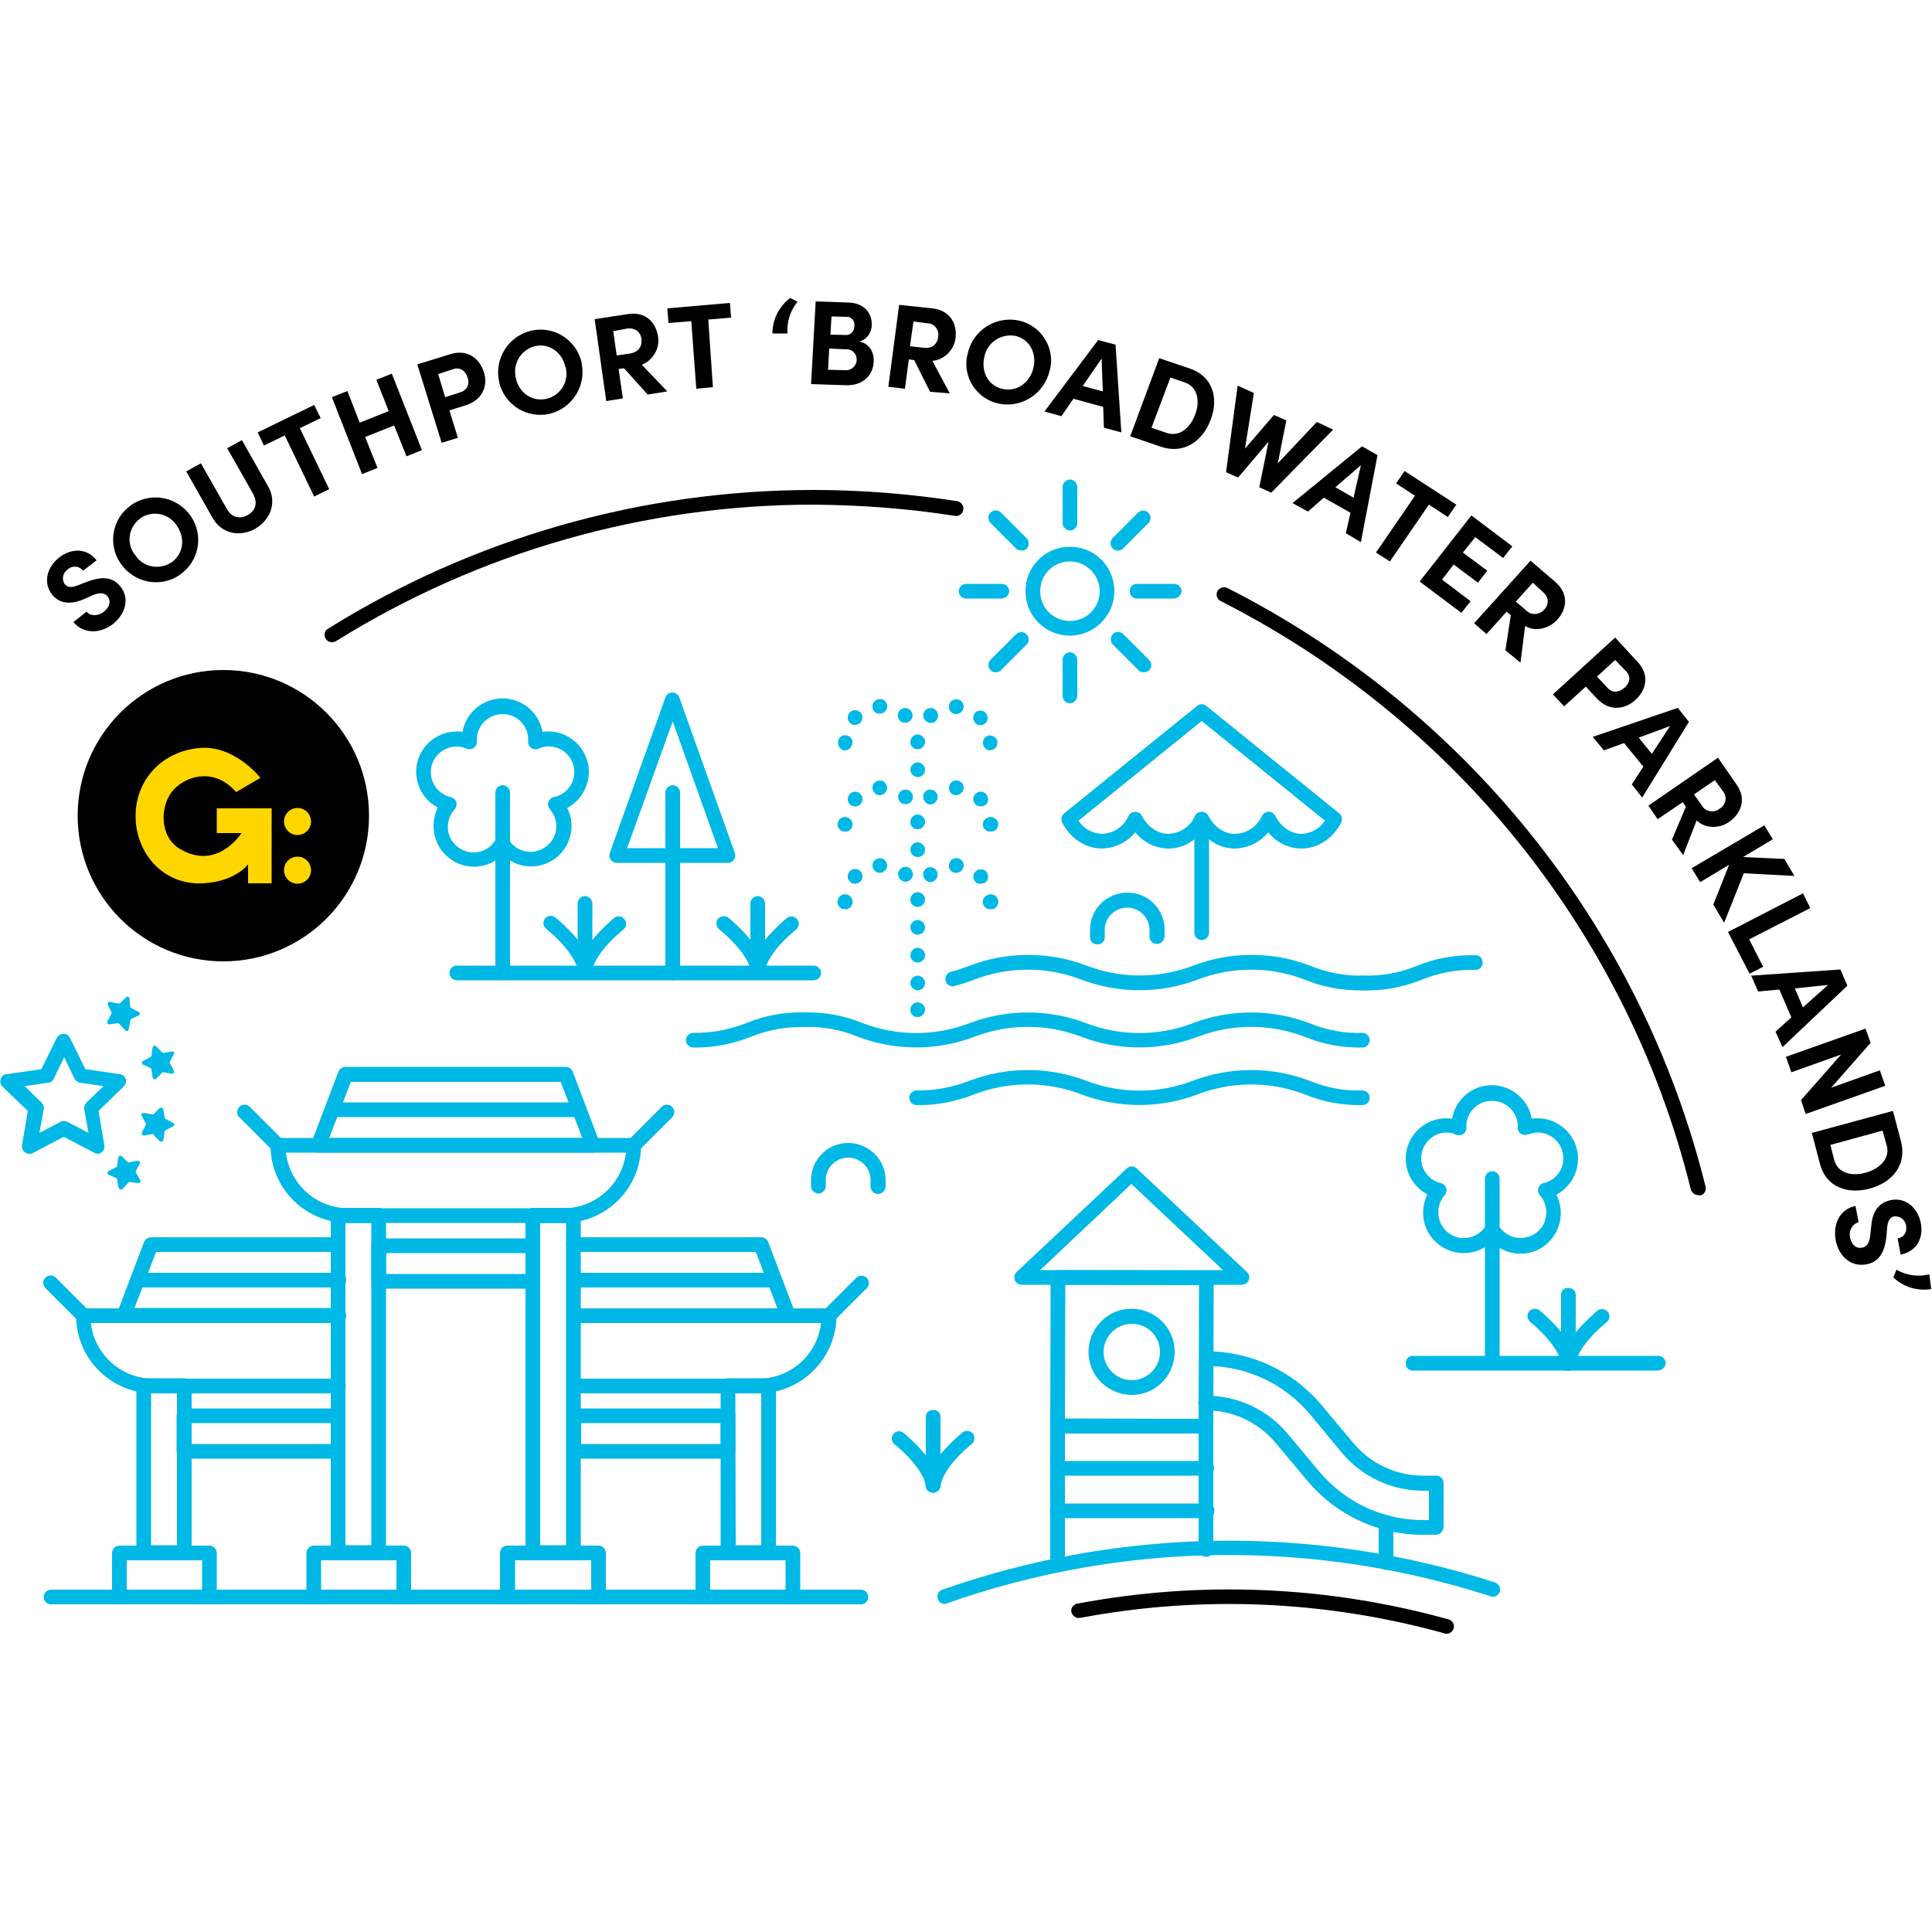 <?xml version="1.0" encoding="UTF-8"?>
<svg xmlns="http://www.w3.org/2000/svg" xmlns:xlink="http://www.w3.org/1999/xlink" version="1.1" id="Layer_1" x="0px" y="0px" viewBox="0 0 500 500" style="enable-background:new 0 0 500 500;" xml:space="preserve">
<style type="text/css">
	.st0{fill:#00B8E5;}
	.st1{fill:#FFD600;}
</style>
<g>
	<path d="M19,161l3.4-2.7c1,1.2,3,1.2,4.5,0s1.9-2.8,0.9-4c-0.7-0.9-2-1-3.7-0.3l-2.5,1.1c-4.5,1.9-6.9,0.3-8.1-1.2   c-2.4-3-1.4-7.1,1.8-9.6s7.2-2.5,9.7,0.7l-3.5,2.7c-0.9-1.2-2.6-1.4-3.8-0.5c-0.1,0.1-0.2,0.1-0.2,0.2c-1.2,0.8-1.6,2.5-0.8,3.7   c0,0,0,0.1,0.1,0.1c0.3,0.4,1.1,1.2,3.3,0.3l2.3-0.9c3.2-1.2,6.4-1.7,8.7,1.1c2.7,3.3,1.2,7.4-2,9.9C25.6,164.2,21.4,163.9,19,161z   "></path>
	<path d="M31.2,145.8c-3.4-4.9-2.2-11.7,2.8-15.1c0,0,0,0,0,0l0.1-0.1c5.1-3.4,11.9-2,15.3,3c3.4,5,2.1,11.7-2.8,15.1l-0.1,0.1   C41.5,152.2,34.7,150.9,31.2,145.8z M45.8,136.1c-2-3.2-6.2-4.1-9.3-2.1c0,0-0.1,0-0.1,0.1c-3,2.1-3.8,6.2-1.7,9.2   c0.1,0.1,0.1,0.2,0.2,0.2c1.9,3.2,6.1,4.1,9.2,2.2c0.1,0,0.1-0.1,0.2-0.1C47.5,143.4,48,139.3,45.8,136.1L45.8,136.1z"></path>
	<path d="M55,134l-6.8-12l3.8-2.1l6.7,11.8c1.4,2.5,3.6,2.6,5.4,1.6s2.8-2.9,1.4-5.5l-6.7-11.8l3.8-2.1l6.8,12   c2.4,4.2,0.5,8.7-3.3,10.9S57.4,138.3,55,134z"></path>
	<path d="M81.3,104.8l1.7,3.4l-5.4,2.6l7.6,15.8l-3.9,1.9l-7.6-15.8l-5.4,2.6l-1.6-3.4L81.3,104.8z"></path>
	<path d="M97.4,98.3l4-1.6l7.8,19.8l-4,1.6l-3.2-8l-7.5,3l3.2,8l-4,1.6l-7.8-19.9l4-1.6l3.2,8.2l7.5-3L97.4,98.3z"></path>
	<path d="M116.4,91.7c4.7-1.5,7.7,1.2,8.8,4.5s0,7.2-4.7,8.7l-4.2,1.3l2.2,7.1l-4.2,1.3l-6.3-20.3L116.4,91.7z M119.2,101.5   c1.5-0.4,2.4-2,1.9-3.5c0-0.1-0.1-0.2-0.1-0.3c-0.4-1.4-1.7-2.8-3.6-2.2l-4,1.3l1.8,6L119.2,101.5z"></path>
	<path d="M129.2,98.9c-1.4-5.9,2.3-11.9,8.2-13.3c5.9-1.4,11.7,2.3,13.1,8.1c0,0,0,0.1,0,0.2c1.3,5.9-2.4,11.8-8.3,13.2   c-5.8,1.3-11.6-2.3-13-8.1C129.3,99.1,129.2,99,129.2,98.9z M146.3,94.9c-0.8-3.7-4.2-6.2-7.9-5.3c-3.6,0.9-5.8,4.6-4.9,8.2   c0,0,0,0.1,0,0.1c0.8,3.7,4.2,6.2,8,5.3c3.6-0.9,5.8-4.5,4.9-8.1C146.3,95,146.3,95,146.3,94.9L146.3,94.9z"></path>
	<path d="M167.6,102.1l-6.1-6.8l-1.4,0.2l1.1,7.6l-4.3,0.7l-3-21.2l8.5-1.3c4.9-0.8,7.4,2.4,7.9,5.8c0.5,3.1-1.3,6.1-4.2,7.3   l6.6,6.9L167.6,102.1z M158.7,85.7l0.9,6.3l3.4-0.5c2.4-0.4,3.2-2,3-3.7c-0.1-1.7-1.5-2.9-3.2-2.8c-0.1,0-0.2,0-0.3,0L158.7,85.7z"></path>
	<path d="M188.9,78.4l0.3,3.8l-5.9,0.5l1.2,17.5l-4.3,0.4l-1.3-17.5l-5.9,0.5l-0.3-3.8L188.9,78.4z"></path>
	<path d="M199.9,86.3c0-3.6,1.7-7,4.6-9.2l1.9,1c-1.9,2.3-2.8,5.2-2.6,8.2H199.9z"></path>
	<path d="M226.1,93.8c-0.2,3-2.4,6-7.1,5.9l-9.1-0.3l1.2-21.4l8.5,0.3c3.8,0.1,6.1,2.5,6,5.8c0,2-1.3,3.8-3.2,4.3   C225.1,88.9,226.3,91.3,226.1,93.8z M218.6,95.8c1.5,0.2,2.9-0.9,3.1-2.4c0-0.1,0-0.2,0-0.2c0.1-1.5-1-2.7-2.4-2.8   c-0.1,0-0.2,0-0.4,0l-4.3-0.2l-0.3,5.5L218.6,95.8z M219.1,82l-3.9-0.1l-0.3,4.7l3.9,0.1c1.2,0.1,2.2-0.8,2.3-2c0-0.1,0-0.2,0-0.3   c0.2-1.1-0.5-2.1-1.5-2.4C219.5,82,219.3,82,219.1,82z"></path>
	<path d="M240.7,101.4l-4.1-8.2l-1.4-0.2l-1,7.6l-4.3-0.5l2.8-21.2l8.5,0.9c4.9,0.5,6.5,4.2,6.1,7.7c-0.4,3.1-2.9,5.6-6,5.9l4.5,8.4   L240.7,101.4z M236.4,83.2l-0.9,6.4L239,90c2.4,0.3,3.6-1.1,3.8-2.8c0.3-1.6-0.7-3.2-2.3-3.5c-0.1,0-0.2,0-0.3,0L236.4,83.2z"></path>
	<path d="M250.4,91.7c1.2-6,7-9.9,13-8.8c5.8,1.1,9.6,6.8,8.4,12.5c0,0,0,0,0,0c0,0.1,0,0.2-0.1,0.3c-1.3,6-7,9.9-13,8.8   c-5.8-1.1-9.6-6.7-8.4-12.5C250.3,92,250.4,91.9,250.4,91.7z M267.5,95c0.8-3.8-1.2-7.4-4.9-8.1c-3.7-0.6-7.3,1.9-7.9,5.7   c-0.8,3.8,1.2,7.4,5,8.1C263.4,101.4,266.7,98.8,267.5,95L267.5,95z"></path>
	<path d="M285.7,110.7l-0.2-5.4l-7.7-2.1l-3.1,4.5l-4.4-1.2L284.2,88l4.5,1.2l1.5,22.7L285.7,110.7z M280.2,99.9l5.2,1.4l-0.3-8.5   L280.2,99.9z"></path>
	<path d="M308,95.4c5.8,2,7.5,7.6,5.3,13.3s-7.1,8.9-12.9,6.9l-7.9-2.7l7.5-20.2L308,95.4z M301.8,112c3.4,1.2,6.2-1.2,7.5-4.7   s0.7-7.1-2.6-8.3l-3.8-1.3l-4.9,13L301.8,112z"></path>
	<path d="M340.8,109.2l4.2,2l-16,16.3l-3.1-1.4l2.4-11.8l-7.9,9.3l-3.1-1.4l3-22.4l4.2,1.9l-2.3,14.4l7.5-8.7l3.2,1.4l-2.2,11.1   L340.8,109.2z"></path>
	<path d="M348.3,138l1.2-5.3l-6.9-3.9l-4.1,3.6l-4-2.2l18-14.7l4,2.3l-4.3,22.5L348.3,138z M345.6,126.1l4.7,2.7l1.9-8.4   L345.6,126.1z"></path>
	<path d="M376.9,130.6l-2.2,3.2l-4.9-3.2l-10.1,14.7l-3.6-2.3l10.1-14.7l-4.9-3.2l2.2-3.2L376.9,130.6z"></path>
	<path d="M373.2,150l7.4,5.6l-2.4,3l-10.8-8.1l13.4-17.1l10.6,8l-2.4,3l-7.2-5.4l-3.2,4l6.3,4.7l-2.4,3.1l-6.3-4.7L373.2,150z"></path>
	<path d="M389.6,168.3l1.4-9.1l-1.1-0.9l-5.2,5.8l-3.2-2.8l14.6-16.2l6.4,5.5c3.7,3.2,2.9,7.2,0.5,9.8c-2.1,2.3-5.7,3.2-8.3,1.6   l-1.2,9.5L389.6,168.3z M396.7,150.8l-4.4,4.9l2.6,2.2c1.2,1.3,3.1,1.3,4.4,0.2c0.1-0.1,0.2-0.2,0.3-0.3c1.2-1.1,1.3-3,0.1-4.2   c-0.1-0.1-0.2-0.2-0.2-0.2L396.7,150.8z"></path>
	<path d="M423.8,171.3c3.3,3.5,2.1,7.4-0.5,9.8s-6.6,3.2-9.9-0.2l-3-3.2l-5.6,5.1l-2.9-3.1l16.1-14.7L423.8,171.3z M416.1,178.1   c1.4,1.5,3.1,0.9,4.3-0.1s1.9-2.7,0.5-4.2l-2.9-3l-4.7,4.3L416.1,178.1z"></path>
	<path d="M422.3,203l3-4.6l-5-6.1l-5.2,1.9l-2.9-3.5l22-7.5l2.9,3.6l-12.1,19.6L422.3,203z M424.1,190.9l3.4,4.2l4.7-7.2   L424.1,190.9z"></path>
	<path d="M432.7,217.3l3.6-8.5l-0.8-1.2L429,212l-2.4-3.5l18-12.4l4.8,6.9c2.8,3.9,1,7.7-1.9,9.7c-2.5,1.8-6.3,1.8-8.4-0.4l-3.5,9   L432.7,217.3z M443.8,201.9l-5.4,3.7l2,2.8c0.8,1.5,2.7,2,4.2,1.2c0.2-0.1,0.3-0.2,0.4-0.3c1.5-0.8,2-2.6,1.2-4.1   c-0.1-0.1-0.1-0.2-0.2-0.3L443.8,201.9z"></path>
	<path d="M446.2,238.8l-2.8-4.7l4.1-10.3l-7.5,4.5l-2.2-3.6l18.8-11.1l2.2,3.6l-7.7,4.6l10.7,0.5l2.6,4.4l-13.1-0.7L446.2,238.8z"></path>
	<path d="M452.7,243.1l3.6,7.1l-3.5,1.8l-5.6-10.8l19.4-10l1.9,3.8L452.7,243.1z"></path>
	<path d="M459.5,267l4.1-3.7l-3.1-7.2l-5.5,0.5l-1.8-4.1l23.1-1.6l1.8,4.2L461.3,271L459.5,267z M464.5,255.8l2.1,4.9l6.5-5.8   L464.5,255.8z"></path>
	<path d="M486.5,277l1.4,4l-20.6,7.3l-1.2-3.6l10.4-11.8l-12.9,4.6l-1.4-4l20.6-7.3l1.3,3.7l-10.2,11.6L486.5,277z"></path>
	<path d="M492,295.5c1.5,5.9-2.2,10.5-8.1,12.1s-11.4-0.5-12.9-6.4l-2.1-8l21-5.7L492,295.5z M474.7,300.2c0.9,3.4,4.5,4.3,8.1,3.3   s6.4-3.6,5.5-7l-1.1-3.9l-13.5,3.7L474.7,300.2z"></path>
	<path d="M480.2,312.1l0.8,4.2c-1.7,0.5-2.6,2.3-2.2,4c0.4,1.9,1.6,2.9,3.1,2.6c1.2-0.2,1.9-1.2,2.1-3.1l0.3-2.7   c0.4-4.8,3.1-6.1,5-6.5c3.8-0.8,7,1.9,7.8,5.9s-1.2,7.4-5.2,8.2l-0.8-4.2c1.5-0.2,2.5-1.6,2.2-3.1c0-0.1,0-0.2,0-0.2   c-0.2-1.5-1.5-2.5-3-2.4c0,0-0.1,0-0.1,0c-0.5,0.1-1.6,0.5-1.8,2.8l-0.2,2.5c-0.4,3.3-1.5,6.4-5.1,7.1c-4.2,0.8-7.2-2.2-8-6.1   C474.2,316.4,476.5,312.8,480.2,312.1z"></path>
	<path d="M490.8,328.6c2.6,1.5,5.6,1.9,8.5,1.2l0.5,3.8c-3.5,0.6-7.2-0.5-9.8-3L490.8,328.6z"></path>
	<path d="M374.3,422.8c-0.2,0-0.4,0-0.5-0.1c-30.7-8.5-62.9-9.9-94.2-4c-1,0.2-2-0.4-2.3-1.4s0.4-2,1.4-2.3l0,0c0.1,0,0.1,0,0.2,0   c31.9-6,64.7-4.6,96,4.1c1,0.3,1.6,1.3,1.3,2.4C375.9,422.3,375.1,422.9,374.3,422.8L374.3,422.8z"></path>
	<path d="M85.9,166.2c-1,0-1.9-0.8-1.9-1.9c0-0.7,0.3-1.3,0.9-1.6c37.7-23.5,81.2-35.9,125.7-35.9c12.4,0,24.8,1,37.1,2.9   c1,0.2,1.8,1.1,1.6,2.2s-1.1,1.8-2.2,1.6c-12.1-1.9-24.3-2.8-36.5-2.9c-43.7,0-86.5,12.2-123.6,35.3   C86.7,166.1,86.3,166.2,85.9,166.2z"></path>
	<path d="M439.5,309.3c-0.9,0-1.6-0.6-1.9-1.4c-8.1-32.9-23.4-63.5-44.6-89.9c-21-26.1-47.4-47.4-77.2-62.5   c-0.9-0.5-1.2-1.7-0.7-2.6c0.5-0.8,1.5-1.1,2.4-0.8c30.4,15.4,57.2,37.1,78.5,63.6c21.6,26.8,37.1,58,45.4,91.4   c0.3,1-0.4,2.1-1.4,2.3l0,0C439.8,309.3,439.7,309.3,439.5,309.3z"></path>
</g>
<path class="st0" d="M312.1,371L312.1,371l-38.4-0.1c-1.1,0-1.9-0.9-1.9-1.9l0.1-38.4c0-1,0.9-1.9,1.9-1.9l0,0l38.4,0.1  c1.1,0,1.9,0.9,1.9,1.9l0,0l-0.1,38.4C313.9,370.2,313.1,371,312.1,371C312,371,312,371,312.1,371L312.1,371L312.1,371z   M275.6,367.1l34.6,0.1l0.1-34.6l-34.6-0.1L275.6,367.1z"></path>
<path class="st0" d="M292.9,361c-6.1,0-11.2-4.9-11.2-11.1c0-6.1,4.9-11.2,11.1-11.2c6.1,0,11.2,4.9,11.2,11.1c0,0,0,0,0,0l0,0  C304,356,299.1,361,292.9,361z M292.9,342.6c-4,0-7.3,3.3-7.3,7.3s3.3,7.3,7.3,7.3c4,0,7.3-3.3,7.3-7.3c0,0,0,0,0,0l0,0  C300.2,345.8,297,342.6,292.9,342.6L292.9,342.6z"></path>
<path class="st0" d="M321.3,332.5h-56.9c-1,0-1.9-0.8-1.9-1.9c0-0.5,0.2-1,0.6-1.4l28.5-26.8c0.7-0.7,1.9-0.7,2.6,0l28.5,26.8  c0.8,0.7,0.8,1.9,0.1,2.7C322.4,332.3,321.9,332.5,321.3,332.5L321.3,332.5z M269.2,328.7h47.3l-23.7-22.3L269.2,328.7z"></path>
<path class="st0" d="M273.7,406c-1,0-1.9-0.8-1.9-1.9c0,0,0,0,0,0v-35c0-1.1,0.9-1.9,1.9-1.9h38.4c1.1,0,1.9,0.9,1.9,1.9v31.8  c0.1,1.1-0.7,2-1.8,2s-2-0.7-2-1.8c0-0.1,0-0.2,0-0.3V371h-34.6v33C275.6,405,274.7,405.9,273.7,406  C273.7,405.9,273.7,405.9,273.7,406L273.7,406z"></path>
<path class="st0" d="M358.7,406.3c-1,0-1.9-0.9-1.9-1.9l0,0v-10.3c-0.1-1.1,0.7-2,1.8-2s2,0.7,2,1.8c0,0.1,0,0.2,0,0.3l0,0v10.4  C360.6,405.5,359.7,406.3,358.7,406.3z"></path>
<path class="st0" d="M371.6,397.2h-3.4c-11.5,0-22.4-5.1-29.8-13.9l-8.2-9.8c-4.5-5.4-11.1-8.5-18.1-8.5c-1.1,0.1-2-0.7-2-1.8  s0.7-2,1.8-2c0.1,0,0.2,0,0.3,0c8.1,0,15.8,3.6,21,9.8l8.2,9.8c6.7,8,16.5,12.6,26.9,12.6h1.5v-7.6h-1.5c-8.1,0-15.8-3.6-21-9.8  l-8.2-9.9c-6.7-8-16.5-12.6-26.9-12.6c-1.1-0.1-1.8-1-1.8-2c0.1-0.9,0.8-1.7,1.8-1.8c11.5,0,22.4,5.1,29.8,13.9l8.2,9.8  c4.5,5.4,11.1,8.5,18.1,8.5h3.4c1,0,1.9,0.8,1.9,1.9c0,0,0,0,0,0l0,0v11.4C373.5,396.4,372.6,397.2,371.6,397.2z"></path>
<path class="st0" d="M312.2,381.9h-38.5c-1.1-0.1-1.8-1-1.8-2c0.1-0.9,0.8-1.7,1.8-1.8h38.5c1.1-0.1,2,0.7,2,1.8s-0.7,2-1.8,2  C312.4,381.9,312.3,381.9,312.2,381.9L312.2,381.9z"></path>
<path class="st0" d="M312.2,392.9h-38.5c-1.1,0.1-2-0.7-2-1.8s0.7-2,1.8-2c0.1,0,0.2,0,0.3,0h38.5c1.1-0.1,2,0.7,2,1.8s-0.7,2-1.8,2  C312.4,392.9,312.3,392.9,312.2,392.9L312.2,392.9z"></path>
<path class="st0" d="M244.5,415.1c-1,0-1.9-0.8-1.9-1.9c0-0.8,0.5-1.6,1.3-1.8c46.1-16.2,96.4-16.9,142.9-1.9c1,0.3,1.6,1.3,1.4,2.3  c-0.3,1-1.3,1.6-2.3,1.4c-0.1,0-0.1,0-0.2-0.1l0,0c-45.8-14.8-95.1-14.2-140.5,1.8C244.9,415.1,244.7,415.1,244.5,415.1z"></path>
<path class="st0" d="M104.5,415.2H81.2c-1,0-1.9-0.9-1.9-1.9c0,0,0,0,0,0v-11.4c0-1,0.9-1.9,1.9-1.9h23.3c1,0,1.9,0.8,1.9,1.9  c0,0,0,0,0,0l0,0v11.4C106.4,414.3,105.6,415.2,104.5,415.2C104.5,415.2,104.5,415.2,104.5,415.2z M83.1,411.4h19.5v-7.6H83.1V411.4  z"></path>
<path class="st0" d="M98,403.7H87.5c-1,0-1.9-0.9-1.9-1.9l0,0v-87.3c0-1,0.9-1.9,1.9-1.9H98c1.1,0,1.9,0.8,1.9,1.9v87.3  C99.9,402.9,99.1,403.7,98,403.7z M89.4,399.9h6.7v-83.4h-6.7L89.4,399.9z"></path>
<path class="st0" d="M154.9,415.2h-23.6c-1,0-1.9-0.8-1.9-1.9c0,0,0,0,0,0v-11.4c0-1.1,0.9-1.9,1.9-1.9h23.6c1,0,1.9,0.9,1.9,1.9  l0,0v11.4C156.8,414.3,156,415.2,154.9,415.2C154.9,415.2,154.9,415.2,154.9,415.2z M133.3,411.4H153v-7.6h-19.7V411.4z"></path>
<path class="st0" d="M148.4,403.7h-10.5c-1,0-1.9-0.9-1.9-1.9l0,0v-87.3c0-1,0.9-1.9,1.9-1.9h10.5c1,0,1.9,0.9,1.9,1.9v87.3  C150.3,402.9,149.5,403.7,148.4,403.7z M139.8,399.9h6.7v-83.4h-6.7V399.9z"></path>
<path class="st0" d="M145.8,316.5H90.1c-11.1,0-20.1-9-20.1-20.1c0-1,0.9-1.9,1.9-1.9H164c1,0,1.9,0.9,1.9,1.9  C165.9,307.5,156.9,316.5,145.8,316.5z M74,298.3c1,8.2,7.9,14.4,16.2,14.4h55.6c8.3,0,15.2-6.2,16.2-14.4H74z"></path>
<path class="st0" d="M153.5,298.3H82.4c-1,0-1.9-0.9-1.9-1.9c0-0.2,0-0.5,0.1-0.7l7-18.4c0.3-0.7,1-1.2,1.8-1.2h57  c0.8,0,1.5,0.5,1.8,1.2l7,18.4c0.4,1-0.1,2.1-1.1,2.5C153.9,298.2,153.7,298.3,153.5,298.3L153.5,298.3z M85.2,294.5h65.5l-5.6-14.5  H90.8L85.2,294.5z"></path>
<path class="st0" d="M150,289.1H85.9c-1.1-0.1-1.8-1-1.8-2c0.1-0.9,0.8-1.7,1.8-1.8H150c1.1,0.1,1.8,1,1.8,2  C151.7,288.3,150.9,289,150,289.1z"></path>
<path class="st0" d="M164,298.3c-1.1,0-1.9-0.9-1.9-1.9c0,0,0,0,0,0c0-0.5,0.2-0.9,0.5-1.3l8.6-8.6c0.7-0.8,1.9-0.8,2.7-0.1  c0.8,0.7,0.8,1.9,0.1,2.7c0,0-0.1,0.1-0.1,0.1l0,0l-8.6,8.6C165,298.1,164.5,298.3,164,298.3z"></path>
<path class="st0" d="M71.9,298.3c-0.5,0-1-0.2-1.3-0.5l-8.6-8.6c-0.8-0.7-0.8-1.9-0.1-2.7c0.7-0.8,1.9-0.8,2.7-0.1  c0,0,0.1,0.1,0.1,0.1l0,0l8.6,8.6c0.7,0.8,0.7,2,0,2.7C72.9,298,72.4,298.2,71.9,298.3L71.9,298.3z"></path>
<path class="st0" d="M137.9,333.5H98c-1.1,0-1.9-0.8-1.9-1.9v-9.2c0-1.1,0.9-1.9,1.9-1.9h0h39.9c1,0,1.9,0.8,1.9,1.9c0,0,0,0,0,0  l0,0v9.2C139.8,332.6,139,333.5,137.9,333.5C137.9,333.5,137.9,333.5,137.9,333.5z M99.9,329.7H136v-5.4H99.9L99.9,329.7z"></path>
<path class="st0" d="M54.2,415.2H30.9c-1,0-1.9-0.9-1.9-1.9c0,0,0,0,0,0v-11.4c0-1,0.9-1.9,1.9-1.9h23.3c1,0,1.9,0.9,1.9,1.9l0,0  v11.4C56.1,414.3,55.2,415.2,54.2,415.2C54.2,415.2,54.2,415.2,54.2,415.2z M32.8,411.4h19.5v-7.6H32.8V411.4z"></path>
<path class="st0" d="M47.7,403.7H37.2c-1.1,0-1.9-0.8-1.9-1.9l0,0v-43.2c0-1.1,0.9-1.9,1.9-1.9h10.5c1.1,0,1.9,0.9,1.9,1.9l0,0v43.2  C49.6,402.9,48.7,403.7,47.7,403.7z M39.1,399.9h6.7v-39.3h-6.7L39.1,399.9z"></path>
<path class="st0" d="M87.6,360.6H39.8c-11.1,0-20.1-9-20.1-20.1c0-1.1,0.8-1.9,1.9-1.9h66c1.1-0.1,2,0.7,2,1.8s-0.7,2-1.8,2  c-0.1,0-0.2,0-0.3,0h-64c1,8.2,7.9,14.4,16.2,14.4h47.8c1.1-0.1,2,0.7,2,1.8s-0.7,2-1.8,2C87.7,360.6,87.6,360.6,87.6,360.6  L87.6,360.6L87.6,360.6z"></path>
<path class="st0" d="M87.6,342.4H32.1c-1.1,0-1.9-0.9-1.9-1.9c0,0,0,0,0,0c0-0.2,0-0.5,0.1-0.7l7-18.4c0.3-0.7,1-1.2,1.8-1.2h48.4  c1.1,0.1,1.8,1,1.8,2c-0.1,0.9-0.8,1.7-1.8,1.8H40.4l-5.6,14.5h52.7c1.1-0.1,2,0.7,2,1.8s-0.7,2-1.8,2  C87.7,342.4,87.7,342.4,87.6,342.4L87.6,342.4z"></path>
<path class="st0" d="M87.6,333.2h-52c-1.1-0.1-1.8-1-1.8-2c0.1-0.9,0.8-1.7,1.8-1.8h52c1.1-0.1,2,0.7,2,1.8s-0.7,2-1.8,2  C87.7,333.2,87.7,333.2,87.6,333.2z"></path>
<path class="st0" d="M21.6,342.4c-0.5,0-1-0.2-1.3-0.5l-8.6-8.6c-0.7-0.8-0.7-2,0.1-2.7c0.7-0.7,1.9-0.7,2.6,0l0,0l8.6,8.6  c0.7,0.8,0.7,2,0,2.7C22.5,342.1,22.1,342.3,21.6,342.4L21.6,342.4z"></path>
<path class="st0" d="M87.6,377.5H47.6c-1,0-1.9-0.8-1.9-1.9c0,0,0,0,0,0l0,0v-9.2c0-1.1,0.9-1.9,1.9-1.9h0h39.9  c1.1,0,1.9,0.9,1.9,1.9l0,0v9.2C89.5,376.7,88.6,377.5,87.6,377.5z M49.6,373.7h36.1v-5.4H49.6L49.6,373.7z"></path>
<path class="st0" d="M205.2,415.2h-23.3c-1,0-1.9-0.9-1.9-1.9c0,0,0,0,0,0v-11.4c0-1,0.9-1.9,1.9-1.9h23.3c1,0,1.9,0.9,1.9,1.9l0,0  v11.4C207.1,414.3,206.3,415.2,205.2,415.2C205.2,415.2,205.2,415.2,205.2,415.2z M183.8,411.4h19.5v-7.6h-19.5V411.4z"></path>
<path class="st0" d="M198.9,403.7h-10.5c-1.1,0-1.9-0.8-1.9-1.9l0,0v-43.2c0-1.1,0.9-1.9,1.9-1.9h10.5c1.1,0,1.9,0.9,1.9,1.9l0,0  v43.2C200.8,402.9,200,403.7,198.9,403.7z M190.4,399.9h6.6v-39.3h-6.7L190.4,399.9z"></path>
<path class="st0" d="M196.3,360.6h-47.8c-1.1-0.1-1.8-1-1.8-2c0.1-0.9,0.8-1.7,1.8-1.8h47.8c8.3,0,15.2-6.2,16.2-14.4h-63.9  c-1.1,0.1-2-0.7-2-1.8c-0.1-1.1,0.7-2,1.8-2c0.1,0,0.2,0,0.3,0h65.9c1,0,1.9,0.8,1.9,1.9c0,0,0,0,0,0  C216.4,351.6,207.4,360.6,196.3,360.6z"></path>
<path class="st0" d="M204,342.4h-55.5c-1.1-0.1-1.8-1-1.8-2c0.1-0.9,0.8-1.7,1.8-1.8h52.7l-5.6-14.6h-47.1c-1.1,0.1-2-0.7-2-1.8  c-0.1-1.1,0.7-2,1.8-2c0.1,0,0.2,0,0.3,0H197c0.8,0,1.5,0.5,1.8,1.2l7,18.4c0.4,1-0.1,2.1-1.1,2.5  C204.5,342.3,204.2,342.3,204,342.4L204,342.4z"></path>
<path class="st0" d="M200.5,333.2h-52.1c-1.1-0.1-1.8-1-1.8-2c0.1-0.9,0.8-1.7,1.8-1.8h52.1c1.1,0.1,1.8,1,1.8,2  C202.2,332.4,201.5,333.1,200.5,333.2L200.5,333.2z"></path>
<path class="st0" d="M214.5,342.4c-1.1,0-1.9-0.9-1.9-1.9c0-0.5,0.2-1,0.5-1.3l8.6-8.6c0.8-0.7,2-0.6,2.7,0.2c0.6,0.7,0.6,1.8,0,2.5  l0,0l-8.6,8.6C215.5,342.2,215,342.4,214.5,342.4z"></path>
<path class="st0" d="M188.4,377.5h-39.9c-1.1,0-1.9-0.8-1.9-1.9l0,0v-9.2c0-1.1,0.9-1.9,1.9-1.9h39.9c1.1,0,1.9,0.8,1.9,1.9l0,0v9.2  C190.3,376.7,189.5,377.5,188.4,377.5L188.4,377.5z M150.4,373.7h36.1v-5.4h-36.1V373.7z"></path>
<path class="st0" d="M222.9,415.2H13.2c-1.1,0-1.9-0.9-1.9-1.9s0.9-1.9,1.9-1.9h209.6c1.1,0,1.9,0.9,1.9,1.9  S223.9,415.2,222.9,415.2z"></path>
<path class="st0" d="M352.7,256.3c-5.2,0.1-10.3-0.8-15.1-2.8c-8.9-3.4-18.7-3.4-27.6,0c-9.7,3.7-20.5,3.7-30.2,0  c-8.9-3.4-18.7-3.4-27.6,0c-1.7,0.7-3.5,1.2-5.2,1.7c-1,0.3-2.1-0.4-2.3-1.4s0.4-2.1,1.4-2.3l0,0l0,0c1.6-0.4,3.3-1,4.9-1.6  c9.7-3.7,20.5-3.7,30.2,0c8.9,3.4,18.7,3.4,27.6,0c9.7-3.7,20.5-3.7,30.2,0c4.4,1.8,9.1,2.7,13.8,2.6c1.1-0.1,2,0.7,2,1.8  c0.1,1.1-0.7,2-1.8,2C352.9,256.3,352.8,256.3,352.7,256.3z"></path>
<path class="st0" d="M352.7,271.1c-5.2,0.1-10.3-0.8-15.1-2.8c-8.9-3.4-18.7-3.4-27.6,0c-9.7,3.7-20.5,3.7-30.2,0  c-8.9-3.4-18.7-3.4-27.6,0c-9.7,3.7-20.5,3.7-30.2,0c-4.4-1.8-9.1-2.7-13.8-2.5c-1.1,0-1.9-0.9-1.9-1.9s0.9-1.9,1.9-1.9  c5.2-0.1,10.3,0.8,15.1,2.8c8.9,3.4,18.7,3.4,27.6,0c9.7-3.7,20.5-3.7,30.2,0c8.9,3.4,18.7,3.4,27.6,0c9.7-3.7,20.5-3.7,30.2,0  c4.4,1.8,9.1,2.7,13.8,2.5c1.1,0.1,1.8,1,1.8,2C354.4,270.2,353.7,271,352.7,271.1L352.7,271.1z"></path>
<path class="st0" d="M352.7,256.3c-1.1,0.1-2-0.7-2-1.8c-0.1-1.1,0.7-2,1.8-2c0.1,0,0.2,0,0.3,0c4.7,0.1,9.4-0.7,13.8-2.5  c4.8-2,9.9-2.9,15.1-2.8c1.1-0.1,2,0.7,2,1.8c0.1,1.1-0.7,2-1.8,2c-0.1,0-0.2,0-0.3,0c-4.7-0.1-9.4,0.8-13.8,2.6  C363,255.5,357.9,256.5,352.7,256.3z"></path>
<path class="st0" d="M179.3,271.1c-1.1-0.1-1.8-1-1.8-2c0.1-0.9,0.8-1.7,1.8-1.8l0,0c4.7,0.1,9.4-0.8,13.8-2.5  c4.8-2,9.9-2.9,15.1-2.8c1.1,0,1.9,0.9,1.9,1.9s-0.9,1.9-1.9,1.9l0,0c-4.7-0.1-9.4,0.7-13.8,2.5  C189.6,270.2,184.5,271.2,179.3,271.1z"></path>
<path class="st0" d="M352.7,286c-5.2,0.1-10.3-0.8-15.1-2.8c-8.9-3.4-18.7-3.4-27.6,0c-9.7,3.7-20.5,3.7-30.2,0  c-8.9-3.4-18.7-3.4-27.6,0c-4.8,1.9-9.9,2.9-15.1,2.8c-1.1-0.1-1.8-1-1.8-2c0.1-0.9,0.8-1.7,1.8-1.8l0,0c4.7,0.1,9.4-0.8,13.8-2.5  c9.7-3.7,20.5-3.7,30.2,0c8.9,3.4,18.7,3.4,27.6,0c9.7-3.7,20.5-3.7,30.2,0c4.4,1.8,9.1,2.7,13.8,2.5c1.1,0.1,1.8,1,1.8,2  C354.4,285.2,353.7,285.9,352.7,286L352.7,286z"></path>
<path class="st0" d="M220,187.1c-0.8-0.7-0.8-1.9-0.1-2.7l0,0c0.7-0.8,1.9-0.8,2.7-0.1c0,0,0,0,0,0l0,0c0.8,0.7,0.8,1.9,0.1,2.7  c0,0,0,0,0,0l0,0c-0.4,0.4-0.9,0.6-1.4,0.6l0,0C220.8,187.7,220.4,187.5,220,187.1z M233,186.6L233,186.6c-0.8-0.7-0.9-1.9-0.2-2.7  l0,0c0.7-0.8,1.9-0.9,2.7-0.2c0,0,0,0,0,0l0,0c0.8,0.7,0.9,1.9,0.2,2.7c0,0,0,0,0,0l0,0c-0.4,0.4-0.9,0.7-1.4,0.6l0,0  C233.8,187.1,233.4,186.9,233,186.6L233,186.6z M225.8,182.9c-0.1-1,0.7-1.9,1.8-2c0,0,0,0,0,0l0,0c1-0.1,1.9,0.7,2,1.8c0,0,0,0,0,0  l0,0c0.1,1-0.7,1.9-1.8,2c0,0,0,0,0,0h-0.1C226.7,184.8,225.8,184,225.8,182.9L225.8,182.9z"></path>
<path class="st0" d="M218.7,194.2c-0.1,0-0.3,0-0.4,0c-0.1,0-0.2-0.1-0.3-0.2c-0.1,0-0.2-0.1-0.3-0.2l-0.3-0.2  c-0.4-0.4-0.5-0.8-0.5-1.4c0-0.1,0-0.2,0-0.4c0-0.1,0.1-0.2,0.1-0.4c0.1-0.1,0.1-0.2,0.2-0.3c0.1-0.1,0.1-0.2,0.2-0.3  c0.1-0.1,0.2-0.2,0.3-0.2c0.1-0.1,0.2-0.1,0.3-0.2c0.1-0.1,0.2-0.1,0.4-0.1c0.6-0.1,1.3,0.1,1.7,0.5c0.1,0.1,0.2,0.2,0.2,0.3  c0.1,0.1,0.1,0.2,0.2,0.3c0.1,0.1,0.1,0.2,0.1,0.4c0,0.1,0,0.2,0,0.4C220.6,193.3,219.7,194.2,218.7,194.2L218.7,194.2z"></path>
<path class="st0" d="M252.4,187.1c-0.7-0.8-0.7-2,0-2.7c0,0,0,0,0,0l0,0c0.8-0.7,2-0.7,2.7,0.1l0,0c0.7,0.8,0.7,2-0.1,2.7l0,0  c-0.4,0.3-0.8,0.5-1.3,0.5l0,0C253.2,187.7,252.7,187.5,252.4,187.1z M239.4,186.4c-0.7-0.8-0.6-2,0.2-2.7c0,0,0,0,0,0l0,0  c0.8-0.7,2-0.6,2.7,0.2c0,0,0,0,0,0l0,0c0.7,0.8,0.6,2-0.1,2.7c0,0,0,0,0,0l0,0l0,0c-0.3,0.3-0.8,0.5-1.2,0.5l0,0  C240.3,187.1,239.7,186.8,239.4,186.4L239.4,186.4z M247.4,184.8c-1.1,0-1.9-0.9-1.8-2l0,0c0-1.1,0.9-1.9,2-1.8c0,0,0,0,0,0l0,0  c1,0,1.9,0.9,1.8,2c0,0,0,0,0,0l0,0C249.3,184,248.5,184.8,247.4,184.8L247.4,184.8z"></path>
<path class="st0" d="M256.3,194.2c-1,0-1.9-0.8-1.9-1.9c0,0,0,0,0,0c0-0.1,0-0.2,0-0.4c0-0.1,0.1-0.2,0.1-0.4c0-0.1,0.1-0.2,0.2-0.3  c0.1-0.1,0.1-0.2,0.2-0.3c0.4-0.5,1.1-0.7,1.7-0.5c0.1,0,0.2,0.1,0.4,0.1c0.1,0,0.2,0.1,0.3,0.2c0.1,0.1,0.2,0.1,0.3,0.2  c0.1,0.1,0.2,0.2,0.2,0.3c0.1,0.1,0.1,0.2,0.2,0.3c0.1,0.1,0.1,0.2,0.1,0.4c0,0.1,0,0.2,0,0.4c0,0.5-0.2,1-0.5,1.3  c-0.1,0.1-0.2,0.2-0.3,0.2c-0.1,0.1-0.2,0.1-0.3,0.2c-0.1,0-0.2,0.1-0.4,0.1C256.5,194.1,256.4,194.2,256.3,194.2z"></path>
<path class="st0" d="M220,208.2c-0.8-0.7-0.8-1.9-0.1-2.7l0,0c0.7-0.8,1.9-0.8,2.7-0.1c0,0,0,0,0,0l0,0c0.8,0.7,0.8,1.9,0.1,2.7  c0,0,0,0,0,0l0,0c-0.4,0.4-0.9,0.6-1.4,0.6l0,0C220.8,208.7,220.4,208.5,220,208.2z"></path>
<path class="st0" d="M233.1,207.7c-0.8-0.7-0.9-1.9-0.2-2.7l0,0l0,0c0.7-0.8,1.9-0.9,2.7-0.2l0,0c0.8,0.7,0.9,1.9,0.2,2.7  c0,0,0,0,0,0l0,0l0,0c-0.4,0.4-0.9,0.7-1.4,0.6l0,0C233.9,208.1,233.4,208,233.1,207.7z"></path>
<path class="st0" d="M225.8,204c-0.1-1.1,0.8-1.9,1.8-2c0,0,0,0,0,0l0,0c1.1-0.1,1.9,0.8,2,1.8c0,0,0,0,0,0l0,0c0,1.1-0.8,1.9-1.8,2  h-0.1C226.7,205.8,225.9,205,225.8,204z"></path>
<path class="st0" d="M218.7,215.2c-0.1,0-0.3,0-0.4,0c-0.1,0-0.2-0.1-0.4-0.1c-0.1,0-0.2-0.1-0.3-0.2c-0.1-0.1-0.2-0.2-0.3-0.2  c-0.1-0.1-0.2-0.2-0.2-0.3c-0.1-0.1-0.1-0.2-0.2-0.3c-0.1-0.1-0.1-0.2-0.1-0.4c-0.1-0.2-0.1-0.5,0-0.7c0.1-0.2,0.1-0.5,0.3-0.7  c0.1-0.1,0.1-0.2,0.2-0.3c0.1-0.1,0.2-0.2,0.3-0.2c0.1-0.1,0.2-0.1,0.3-0.2c0.1-0.1,0.2-0.1,0.4-0.1c0.2-0.1,0.5-0.1,0.8,0  c0.1,0,0.2,0.1,0.4,0.1c0.1,0,0.2,0.1,0.3,0.2c0.2,0.1,0.4,0.3,0.5,0.5c0.1,0.1,0.1,0.2,0.2,0.3c0,0.1,0.1,0.2,0.1,0.4  c0.1,0.2,0.1,0.5,0,0.7c0,0.1-0.1,0.2-0.1,0.4c-0.1,0.1-0.1,0.2-0.2,0.3c-0.1,0.1-0.1,0.2-0.2,0.3c-0.1,0.1-0.2,0.2-0.3,0.2  c-0.1,0.1-0.2,0.1-0.3,0.2c-0.1,0-0.2,0.1-0.4,0.1C219,215.3,218.9,215.3,218.7,215.2z"></path>
<path class="st0" d="M252.4,208.1c-0.7-0.8-0.7-2,0.1-2.7l0,0c0.8-0.7,2-0.7,2.7,0.1l0,0c0.7,0.7,0.7,2,0,2.7l0,0  c-0.4,0.3-0.8,0.5-1.3,0.5l0,0C253.2,208.7,252.7,208.5,252.4,208.1z M239.4,207.5c-0.7-0.8-0.6-2,0.1-2.7l0,0l0,0  c0.8-0.7,2-0.6,2.7,0.2l0,0c0.7,0.8,0.6,2-0.2,2.7c0,0,0,0,0,0l0,0c-0.3,0.3-0.8,0.5-1.3,0.5l0,0  C240.2,208.2,239.7,207.9,239.4,207.5L239.4,207.5z M247.4,205.8c-1.1,0-1.9-0.9-1.8-2l0,0c0.1-1.1,0.9-1.9,2-1.8l0,0  c1,0,1.9,0.9,1.8,2c0,0,0,0,0,0l0,0C249.3,205,248.4,205.8,247.4,205.8L247.4,205.8z"></path>
<path class="st0" d="M256.3,215.2c-0.1,0-0.3,0-0.4,0c-0.1,0-0.2-0.1-0.4-0.1c-0.1,0-0.2-0.1-0.3-0.2c-0.1-0.1-0.2-0.2-0.3-0.2  c-0.1-0.1-0.2-0.2-0.2-0.3c-0.1-0.1-0.1-0.2-0.2-0.3c-0.1-0.1-0.1-0.2-0.1-0.4c-0.1-0.2-0.1-0.5,0-0.7c0-0.1,0.1-0.2,0.1-0.4  c0-0.1,0.1-0.2,0.2-0.3c0.1-0.1,0.2-0.2,0.3-0.3c0.1-0.1,0.2-0.2,0.3-0.2c0.1-0.1,0.2-0.1,0.3-0.2c0.1-0.1,0.2-0.1,0.4-0.1  c0.2-0.1,0.5-0.1,0.8,0c0.1,0,0.2,0.1,0.4,0.1c0.1,0,0.2,0.1,0.3,0.2c0.2,0.1,0.4,0.3,0.5,0.5c0.1,0.1,0.1,0.2,0.2,0.3  c0,0.1,0.1,0.2,0.1,0.4c0.1,0.2,0.1,0.5,0,0.7c0,0.1-0.1,0.2-0.1,0.4c-0.1,0.1-0.1,0.2-0.2,0.3c-0.1,0.1-0.1,0.2-0.2,0.3  c-0.1,0.1-0.2,0.2-0.3,0.2c-0.1,0.1-0.2,0.1-0.3,0.2c-0.1,0-0.2,0.1-0.4,0.1C256.6,215.2,256.5,215.2,256.3,215.2z"></path>
<path class="st0" d="M302.4,219.6c-3.3,0-6.5-1.6-8.6-4.2c-2.1,2.6-5.3,4.1-8.6,4.2c-1.1-0.1-1.8-1-1.8-2c0.1-0.9,0.8-1.7,1.8-1.8  l0,0c3-0.1,5.7-1.9,6.9-4.7c0.3-0.6,1-1,1.7-1l0,0c0.7,0,1.4,0.4,1.7,1c1.5,2.9,4.1,4.7,6.9,4.7c1.1,0,1.9,0.8,1.9,1.9  C304.3,218.7,303.4,219.6,302.4,219.6z"></path>
<path class="st0" d="M302.4,219.6c-1.1-0.1-1.8-1-1.8-2c0.1-0.9,0.8-1.7,1.8-1.8l0,0c3-0.1,5.7-1.9,6.9-4.7c0.5-0.9,1.7-1.2,2.6-0.7  c0.8,0.5,1.2,1.6,0.8,2.4l0,0C310.5,217.1,306.6,219.6,302.4,219.6z"></path>
<path class="st0" d="M336.8,219.6c-3.3,0-6.5-1.6-8.6-4.2c-2.1,2.6-5.2,4.1-8.6,4.2c-1.1,0.1-2-0.7-2-1.8c-0.1-1.1,0.7-2,1.8-2  c0.1,0,0.2,0,0.3,0l0,0c3-0.1,5.7-1.9,6.9-4.7c0.5-0.9,1.7-1.3,2.6-0.8c0.3,0.2,0.6,0.4,0.8,0.8c1.5,2.9,4.1,4.7,6.9,4.7  c1,0,1.9,0.8,1.9,1.9c0,0,0,0,0,0C338.7,218.7,337.8,219.6,336.8,219.6z"></path>
<path class="st0" d="M336.8,219.6c-1.1-0.1-1.8-1-1.8-2c0.1-0.9,0.8-1.7,1.8-1.8l0,0c2.5-0.1,4.7-1.3,6.1-3.4L311,186.6l-31.9,25.8  c1.4,2.1,3.6,3.3,6.1,3.4c1.1,0.1,1.8,1,1.8,2c-0.1,0.9-0.8,1.7-1.8,1.8l0,0c-4.2,0-8.1-2.5-10.3-6.7c-0.4-0.8-0.2-1.8,0.5-2.4  l34.4-27.8c0.7-0.6,1.7-0.6,2.4,0l34.4,27.8c0.7,0.6,0.9,1.6,0.5,2.4C344.9,217.1,341,219.6,336.8,219.6z"></path>
<path class="st0" d="M311,243.3c-1.1,0-1.9-0.9-1.9-1.9l0,0V212c0-1,0.8-1.9,1.9-1.9c0.7,0,1.4,0.4,1.7,1c1.5,2.9,4.1,4.7,6.9,4.7  c1.1,0.1,1.8,1,1.8,2c-0.1,0.9-0.8,1.7-1.8,1.8c-2.4,0-4.8-0.8-6.7-2.4v24.1C312.9,242.4,312,243.3,311,243.3z"></path>
<path class="st0" d="M235.6,199.2c0-1,0.9-1.9,1.9-1.9l0,0c1,0,1.9,0.9,1.9,1.9l0,0c0,1.1-0.8,1.9-1.9,1.9l0,0  C236.5,201.1,235.6,200.2,235.6,199.2z"></path>
<path class="st0" d="M235.6,192.2c-0.1-1,0.7-2,1.7-2.1c0,0,0,0,0,0l0,0c1-0.1,2,0.7,2.1,1.7c0,0,0,0,0,0l0,0c0.1,1-0.7,2-1.7,2.1  c0,0,0,0,0,0h-0.2C236.5,193.9,235.7,193.2,235.6,192.2z"></path>
<path class="st0" d="M235.6,219.9c0-1,0.8-1.9,1.9-1.9c0,0,0,0,0,0l0,0c1,0,1.9,0.9,1.9,1.9c0,0,0,0,0,0l0,0c0,1.1-0.8,1.9-1.9,1.9  l0,0C236.5,221.8,235.6,221,235.6,219.9z"></path>
<path class="st0" d="M235.6,212.9c-0.1-1,0.7-2,1.7-2.1l0,0c1-0.1,2,0.7,2.1,1.7l0,0c0.1,1-0.7,2-1.7,2.1h-0.2  C236.5,214.7,235.7,213.9,235.6,212.9z"></path>
<path class="st0" d="M220,228.2c-0.8-0.7-0.8-1.9-0.1-2.7l0,0c0.7-0.8,1.9-0.8,2.7-0.1c0,0,0,0,0,0l0,0c0.8,0.7,0.8,1.9,0.1,2.7l0,0  c-0.4,0.4-0.9,0.6-1.4,0.6l0,0C220.8,228.8,220.4,228.6,220,228.2z"></path>
<path class="st0" d="M233.1,227.7c-0.8-0.7-0.9-1.9-0.2-2.7l0,0l0,0c0.7-0.8,1.9-0.9,2.7-0.2c0,0,0,0,0,0l0,0  c0.8,0.7,0.9,1.9,0.2,2.7c0,0,0,0,0,0l0,0l0,0c-0.4,0.4-0.9,0.7-1.4,0.7l0,0C233.9,228.2,233.4,228,233.1,227.7z"></path>
<path class="st0" d="M225.8,224.1c-0.1-1.1,0.8-1.9,1.8-2c0,0,0,0,0,0l0,0c1.1-0.1,1.9,0.8,2,1.8c0,0,0,0,0,0l0,0  c0,1.1-0.8,1.9-1.8,2h-0.1C226.7,225.9,225.9,225.1,225.8,224.1z"></path>
<path class="st0" d="M218.7,235.3c-0.1,0-0.3,0-0.4,0c-0.1,0-0.2-0.1-0.4-0.1c-0.1,0-0.2-0.1-0.3-0.2c-0.1-0.1-0.2-0.2-0.3-0.2  c-0.1-0.1-0.2-0.2-0.2-0.3c-0.1-0.1-0.1-0.2-0.2-0.3c0-0.1-0.1-0.2-0.1-0.4c-0.1-0.2-0.1-0.5,0-0.8c0.1-0.2,0.1-0.5,0.3-0.7  c0.1-0.1,0.1-0.2,0.2-0.3c0.1-0.1,0.2-0.2,0.3-0.2c0.1-0.1,0.2-0.1,0.3-0.2c0.1-0.1,0.2-0.1,0.4-0.1c0.2-0.1,0.5-0.1,0.8,0  c0.1,0,0.2,0.1,0.4,0.1c0.1,0,0.2,0.1,0.3,0.2c0.1,0.1,0.2,0.1,0.3,0.2c0.1,0.1,0.2,0.2,0.2,0.3c0.1,0.1,0.1,0.2,0.2,0.3  c0,0.1,0.1,0.2,0.1,0.4c0.1,0.2,0.1,0.5,0,0.8c0,0.1-0.1,0.2-0.1,0.4c-0.1,0.1-0.1,0.2-0.2,0.3c-0.1,0.1-0.1,0.2-0.2,0.3  c-0.1,0.1-0.2,0.2-0.3,0.2c-0.1,0.1-0.2,0.1-0.3,0.2c-0.1,0.1-0.2,0.1-0.4,0.1C219,235.3,218.9,235.3,218.7,235.3z"></path>
<path class="st0" d="M252.4,228.2c-0.7-0.8-0.7-2,0.1-2.7l0,0c0.7-0.7,2-0.7,2.7,0l0,0c0.7,0.7,0.7,2,0,2.7l0,0  c-0.4,0.3-0.8,0.5-1.3,0.5l0,0C253.2,228.8,252.7,228.6,252.4,228.2z M239.4,227.6c-0.7-0.8-0.6-2,0.1-2.7l0,0l0,0  c0.8-0.7,2-0.6,2.7,0.2l0,0c0.7,0.8,0.6,2-0.2,2.7c0,0,0,0,0,0l0,0c-0.3,0.3-0.8,0.5-1.3,0.5l0,0C240.2,228.2,239.7,228,239.4,227.6  L239.4,227.6z M247.4,225.9c-1.1,0-1.9-0.9-1.8-2l0,0c0.1-1.1,0.9-1.9,2-1.8l0,0c1,0,1.9,0.9,1.8,2c0,0,0,0,0,0l0,0  C249.3,225.1,248.5,225.9,247.4,225.9L247.4,225.9z"></path>
<path class="st0" d="M256.3,235.3c-0.1,0-0.3,0-0.4,0c-0.1,0-0.2-0.1-0.4-0.1c-0.1,0-0.2-0.1-0.3-0.2c-0.1-0.1-0.2-0.2-0.3-0.2  c-0.1-0.1-0.2-0.2-0.2-0.3c-0.1-0.1-0.1-0.2-0.2-0.3c-0.1-0.1-0.1-0.2-0.1-0.4c-0.1-0.2-0.1-0.5,0-0.8c0-0.1,0.1-0.2,0.1-0.4  c0-0.1,0.1-0.2,0.2-0.3c0.1-0.1,0.2-0.2,0.3-0.3c0.1-0.1,0.2-0.2,0.3-0.2c0.1-0.1,0.2-0.1,0.3-0.2c0.1-0.1,0.2-0.1,0.4-0.1  c0.2-0.1,0.5-0.1,0.8,0c0.1,0,0.2,0.1,0.4,0.1c0.1,0,0.2,0.1,0.3,0.2c0.1,0.1,0.2,0.1,0.3,0.2c0.1,0.1,0.2,0.2,0.2,0.3  c0.1,0.1,0.1,0.2,0.2,0.3c0.1,0.1,0.1,0.2,0.1,0.4c0.1,0.2,0.1,0.5,0,0.8c0,0.1-0.1,0.2-0.1,0.4c0,0.1-0.1,0.2-0.2,0.3  c-0.1,0.1-0.2,0.2-0.2,0.3c-0.1,0.1-0.2,0.2-0.3,0.2c-0.1,0.1-0.2,0.1-0.3,0.2c-0.1,0.1-0.2,0.1-0.4,0.1  C256.6,235.2,256.5,235.3,256.3,235.3z"></path>
<path class="st0" d="M235.6,240c0-1,0.8-1.9,1.9-1.9c0,0,0,0,0,0l0,0c1,0,1.9,0.9,1.9,1.9c0,0,0,0,0,0l0,0c0,1.1-0.8,1.9-1.9,1.9  l0,0C236.5,241.9,235.6,241.1,235.6,240z"></path>
<path class="st0" d="M235.6,233c-0.1-1,0.7-2,1.7-2.1l0,0c1-0.1,2,0.7,2.1,1.7l0,0c0.1,1-0.7,2-1.7,2.1c0,0,0,0,0,0h-0.2  C236.5,234.7,235.7,234,235.6,233z"></path>
<path class="st0" d="M235.6,254.4c0-1,0.9-1.9,1.9-1.9l0,0c1,0,1.9,0.9,1.9,1.9l0,0c0,1-0.8,1.9-1.9,1.9c0,0,0,0,0,0l0,0  C236.5,256.3,235.6,255.4,235.6,254.4C235.6,254.4,235.6,254.4,235.6,254.4z"></path>
<path class="st0" d="M235.6,247.4c-0.1-1,0.7-2,1.7-2.1l0,0c1-0.1,2,0.7,2.1,1.7l0,0c0.1,1-0.7,2-1.7,2.1c0,0,0,0,0,0h-0.2  C236.5,249.1,235.7,248.3,235.6,247.4z"></path>
<path class="st0" d="M235.6,261.5c-0.1-1,0.7-2,1.7-2.1c0,0,0,0,0,0l0,0c1-0.1,2,0.7,2.1,1.7c0,0,0,0,0,0l0,0c0.1,1-0.7,2-1.7,2.1  c0,0,0,0,0,0h-0.2C236.5,263.3,235.7,262.5,235.6,261.5z"></path>
<path class="st0" d="M276.9,137.3c-1,0-1.9-0.9-1.9-1.9l0,0v-9.5c0.1-1.1,1-1.8,2-1.8c0.9,0.1,1.7,0.8,1.8,1.8v9.5  C278.8,136.4,278,137.3,276.9,137.3C276.9,137.3,276.9,137.3,276.9,137.3z"></path>
<path class="st0" d="M276.9,182c-1.1,0-1.9-0.9-1.9-1.9l0,0l0,0v-9.5c0.1-1.1,1-1.8,2-1.8c0.9,0.1,1.7,0.8,1.8,1.8v9.5  C278.8,181.1,277.9,182,276.9,182C276.9,182,276.9,182,276.9,182z"></path>
<path class="st0" d="M289.3,142.5c-1.1,0-1.9-0.9-1.9-1.9c0-0.5,0.2-1,0.5-1.3l6.7-6.7c0.8-0.7,2-0.6,2.7,0.2c0.6,0.7,0.6,1.8,0,2.5  l-6.7,6.7C290.3,142.3,289.8,142.5,289.3,142.5z"></path>
<path class="st0" d="M257.7,174c-1.1,0-1.9-0.9-1.9-1.9c0-0.5,0.2-1,0.5-1.3l6.7-6.7c0.8-0.7,2-0.7,2.7,0.1c0.7,0.7,0.7,1.9,0,2.6  l-6.7,6.7C258.7,173.8,258.2,174,257.7,174z"></path>
<path class="st0" d="M303.9,154.9h-9.5c-1.1,0.1-2-0.7-2-1.8c-0.1-1.1,0.7-2,1.8-2c0.1,0,0.2,0,0.3,0h9.5c1.1,0.1,1.8,1,1.8,2  C305.6,154.1,304.9,154.8,303.9,154.9z"></path>
<path class="st0" d="M259.3,154.9h-9.4c-1.1-0.1-1.8-1-1.8-2c0.1-0.9,0.8-1.7,1.8-1.8h9.5c1.1,0.1,1.8,1,1.8,2  C261,154.1,260.3,154.8,259.3,154.9L259.3,154.9L259.3,154.9z"></path>
<path class="st0" d="M296,174c-0.5,0-1-0.2-1.3-0.5l-6.7-6.7c-0.7-0.7-0.7-1.9,0-2.7s1.9-0.7,2.7,0l6.7,6.7c0.7,0.7,0.8,1.9,0,2.7  c0,0,0,0,0,0C297,173.8,296.5,174,296,174z"></path>
<path class="st0" d="M264.4,142.5c-0.5,0-1-0.2-1.4-0.5l-6.7-6.7c-0.7-0.8-0.7-2,0.1-2.7c0.7-0.7,1.9-0.7,2.6,0l6.7,6.7  c0.7,0.7,0.7,2,0,2.7C265.4,142.3,264.9,142.5,264.4,142.5z"></path>
<path class="st0" d="M299.4,244.3c-1,0-1.9-0.8-1.9-1.9c0,0,0,0,0,0l0,0v-1.7c0-3.2-2.6-5.8-5.8-5.8c-3.2,0-5.8,2.6-5.8,5.8v1.7  c0.1,1.1-0.7,2-1.8,2c-1.1,0.1-2-0.7-2-1.8c0-0.1,0-0.2,0-0.3l0,0v-1.7c0-5.3,4.3-9.6,9.7-9.6c5.3,0,9.6,4.3,9.6,9.6v1.7  C301.3,243.5,300.4,244.3,299.4,244.3z"></path>
<path class="st0" d="M227.2,309c-1,0-1.9-0.9-1.9-1.9v-1.7c0-3.2-2.6-5.8-5.8-5.8c-3.2,0-5.8,2.6-5.8,5.8v1.7c-0.1,1.1-1,1.8-2,1.8  c-0.9-0.1-1.7-0.8-1.8-1.8v-1.7c0-5.3,4.3-9.6,9.6-9.6c5.3,0,9.7,4.3,9.7,9.6v1.7C229.1,308.2,228.2,309,227.2,309z"></path>
<path class="st0" d="M122.7,224.3c-5.8,0-10.5-4.7-10.5-10.5c0-1.7,0.4-3.3,1.1-4.8c-5.1-2.7-7.1-9-4.4-14.1  c2.1-3.9,6.4-6.1,10.8-5.5c1-5.7,6.5-9.5,12.2-8.5c4.3,0.8,7.7,4.1,8.5,8.5c5.7-0.8,11,3.1,11.9,8.9c0.6,4.4-1.6,8.7-5.5,10.8  c2.6,5.1,0.5,11.4-4.6,14c-4,2-8.9,1.3-12.1-1.9C128.1,223.2,125.4,224.3,122.7,224.3z M118.2,193.2c-3.7,0-6.7,3-6.7,6.6  c0,3.1,2.1,5.8,5.2,6.5c1,0.2,1.7,1.3,1.4,2.3c-0.1,0.3-0.2,0.6-0.4,0.8c-2.5,2.7-2.4,6.9,0.3,9.4c2.7,2.5,6.9,2.4,9.4-0.3  c0.1-0.1,0.2-0.2,0.2-0.3c0.3-0.3,0.5-0.6,0.8-1c0.3-0.6,1-0.9,1.6-0.9l0,0c0.7,0,1.3,0.4,1.6,0.9c1.9,3.2,5.9,4.2,9.1,2.3  c3.2-1.9,4.2-5.9,2.3-9.1l0,0c-0.2-0.4-0.5-0.7-0.7-1c-0.7-0.8-0.6-2,0.2-2.7c0.2-0.2,0.5-0.4,0.8-0.4c3.6-0.7,5.9-4.2,5.2-7.8  s-4.2-5.9-7.8-5.2c-0.5,0.1-1,0.3-1.4,0.5c-1,0.4-2.1-0.1-2.5-1.1c-0.1-0.3-0.2-0.6-0.1-0.8v-0.5c0-3.7-3-6.6-6.6-6.6  c-3.7,0-6.7,3-6.7,6.6v0.5c0.1,1-0.7,1.9-1.7,2c-0.3,0-0.6,0-0.9-0.1C119.9,193.4,119.1,193.2,118.2,193.2z"></path>
<path class="st0" d="M130.1,253.7c-1,0-1.9-0.8-1.9-1.9c0,0,0,0,0,0V205c0.1-1.1,1-1.8,2-1.8c0.9,0.1,1.7,0.8,1.8,1.8l0,0v46.8  C131.9,252.8,131.1,253.7,130.1,253.7z"></path>
<path class="st0" d="M378.8,324.3c-5.8,0-10.5-4.7-10.5-10.4c0-1.7,0.4-3.3,1.1-4.8c-5.1-2.7-7.1-9-4.4-14.1  c2.1-3.9,6.4-6.1,10.8-5.5c1-5.7,6.4-9.5,12.1-8.5c4.3,0.8,7.8,4.2,8.5,8.5c5.7-0.8,11,3.1,11.9,8.9c0.6,4.4-1.6,8.7-5.5,10.8  c2.6,5.1,0.6,11.4-4.5,14.1c-4.1,2.1-9,1.3-12.2-1.9C384.2,323.2,381.6,324.3,378.8,324.3z M374.4,293.1c-3.7,0-6.6,3.1-6.6,6.7  c0,3,2.1,5.7,5.1,6.4c1,0.2,1.7,1.3,1.4,2.3c-0.1,0.3-0.2,0.6-0.4,0.8c-2.4,2.7-2.2,6.9,0.5,9.4s6.9,2.2,9.4-0.5  c0.3-0.3,0.5-0.7,0.8-1.1c0.3-0.6,1-0.9,1.6-0.9l0,0c0.7,0,1.3,0.4,1.6,0.9c1.9,3.2,5.9,4.2,9.1,2.4s4.2-5.9,2.4-9.1  c-0.2-0.4-0.5-0.7-0.8-1.1c-0.7-0.8-0.6-2,0.2-2.7c0,0,0,0,0,0c0.2-0.2,0.5-0.4,0.8-0.4c3.6-0.9,5.8-4.4,4.9-8  c-0.9-3.6-4.4-5.8-8-4.9c-0.3,0.1-0.7,0.2-1,0.3c-1,0.4-2.1-0.1-2.5-1c-0.1-0.3-0.2-0.6-0.1-0.8v-0.5c-0.1-3.7-3.2-6.5-6.9-6.4  c-3.5,0.1-6.3,2.9-6.4,6.4v0.5c0.1,1-0.7,1.9-1.7,2c-0.3,0-0.6,0-0.9-0.1C376.1,293.3,375.2,293.1,374.4,293.1L374.4,293.1z"></path>
<path class="st0" d="M386.2,353.6c-1,0-1.9-0.9-1.9-1.9l0,0v-46.8c0.1-1.1,1-1.8,2-1.8c0.9,0.1,1.7,0.8,1.8,1.8l0,0v46.8  C388.1,352.8,387.3,353.6,386.2,353.6z"></path>
<path class="st0" d="M174.1,253.7c-1,0-1.9-0.9-1.9-1.9V205c0.1-1.1,1-1.8,2-1.8c0.9,0.1,1.7,0.8,1.8,1.8v46.8  C176,252.9,175.1,253.7,174.1,253.7z"></path>
<path class="st0" d="M188.5,223.3h-28.9c-1,0-1.9-0.8-1.9-1.9c0,0,0,0,0,0c0-0.2,0-0.4,0.1-0.6l14.4-40.3c0.4-1,1.4-1.5,2.4-1.2  c0.5,0.2,1,0.6,1.2,1.2l14.4,40.3c0.3,1-0.2,2.1-1.2,2.4C189,223.3,188.7,223.3,188.5,223.3z M162.3,219.5h23.5l-11.7-32.8  L162.3,219.5z"></path>
<path class="st0" d="M210.6,253.7h-92.4c-1,0-1.9-0.9-1.9-1.9c0-1,0.9-1.9,1.9-1.9h92.4c1,0,1.9,0.9,1.9,1.9  C212.5,252.8,211.6,253.7,210.6,253.7z"></path>
<path class="st0" d="M429.2,354.7h-63.4c-1.1,0.1-2-0.7-2-1.8s0.7-2,1.8-2c0.1,0,0.2,0,0.3,0h63.4c1.1,0.1,1.8,1,1.8,2  C430.9,353.9,430.1,354.6,429.2,354.7L429.2,354.7z"></path>
<path class="st0" d="M276.9,164.5c-6.4,0-11.5-5.1-11.5-11.5c0-6.4,5.1-11.5,11.5-11.5c6.4,0,11.5,5.1,11.5,11.5c0,0,0,0,0,0l0,0  C288.4,159.3,283.2,164.5,276.9,164.5z M276.9,145.3c-4.3,0-7.7,3.4-7.7,7.7c0,4.3,3.4,7.7,7.7,7.7c4.3,0,7.7-3.4,7.7-7.7  c0,0,0,0,0,0l0,0C284.6,148.8,281.1,145.3,276.9,145.3L276.9,145.3z"></path>
<path class="st0" d="M405.9,354.7c-1.1,0-1.9-0.9-1.9-1.9l0,0c0-1.6-2.2-5.9-8-10.7c-0.8-0.7-0.9-1.9-0.3-2.7  c0.7-0.8,1.9-0.9,2.7-0.3l0,0l0,0c1,0.8,9.4,7.9,9.4,13.6C407.8,353.8,407,354.7,405.9,354.7z"></path>
<path class="st0" d="M405.9,354.7c-1.1,0-1.9-0.9-1.9-1.9l0,0c0-5.7,8.5-12.8,9.4-13.6c0.8-0.7,2-0.5,2.7,0.3c0.7,0.8,0.5,2-0.3,2.7  l0,0c-5.9,4.8-8,9.1-8,10.7C407.9,353.9,407,354.7,405.9,354.7C405.9,354.7,405.9,354.7,405.9,354.7z"></path>
<path class="st0" d="M405.9,354.7c-1.1,0-1.9-0.9-1.9-1.9l0,0v-17.5c-0.1-1.1,0.7-2,1.8-2s2,0.7,2,1.8c0,0.1,0,0.2,0,0.3v17.5  C407.8,353.9,407,354.7,405.9,354.7z"></path>
<path class="st0" d="M196.1,253.1c-1,0-1.9-0.8-1.9-1.9c0,0,0,0,0,0c0-1.6-2.2-5.9-8.1-10.7c-0.8-0.7-0.9-1.9-0.3-2.7  c0.7-0.8,1.9-0.9,2.7-0.3l0,0l0,0c1,0.8,9.4,7.9,9.4,13.6C198,252.2,197.2,253.1,196.1,253.1z"></path>
<path class="st0" d="M196.1,253.1c-1,0-1.9-0.9-1.9-1.9c0-5.7,8.5-12.8,9.4-13.6c0.8-0.7,2-0.5,2.7,0.3s0.5,2-0.3,2.7l0,0  c-5.9,4.8-8,9.1-8,10.7C198.1,252.2,197.2,253.1,196.1,253.1L196.1,253.1z"></path>
<path class="st0" d="M196.1,253.1c-1,0-1.9-0.9-1.9-1.9v-17.5c0.1-1.1,1-1.8,2-1.8c0.9,0.1,1.7,0.8,1.8,1.8l0,0v17.5  C198,252.2,197.2,253.1,196.1,253.1L196.1,253.1z"></path>
<path class="st0" d="M151.4,253.1c-1,0-1.9-0.8-1.9-1.9c0,0,0,0,0,0c0-1.6-2.2-5.9-8-10.7c-0.9-0.6-1.1-1.7-0.6-2.6  c0.6-0.9,1.7-1.1,2.6-0.6c0.1,0.1,0.2,0.1,0.3,0.2c0,0,0.1,0,0.1,0.1c1,0.8,9.4,7.9,9.4,13.6C153.4,252.2,152.5,253.1,151.4,253.1  C151.4,253.1,151.4,253.1,151.4,253.1z"></path>
<path class="st0" d="M151.4,253.1c-1,0-1.9-0.9-1.9-1.9c0-5.7,8.5-12.8,9.4-13.6c0.8-0.7,2-0.6,2.7,0.3c0.7,0.8,0.6,2-0.3,2.7l0,0  c-5.9,4.8-8,9.1-8,10.7C153.4,252.2,152.5,253.1,151.4,253.1C151.5,253.1,151.4,253.1,151.4,253.1z"></path>
<path class="st0" d="M151.4,253.1c-1,0-1.9-0.9-1.9-1.9v-17.5c0.1-1.1,1-1.8,2-1.8c0.9,0.1,1.7,0.8,1.8,1.8v17.5  C153.3,252.2,152.5,253.1,151.4,253.1L151.4,253.1z"></path>
<path class="st0" d="M241.4,386.3c-1.1,0-1.9-0.9-1.9-1.9c0-1.6-2.2-5.9-8.1-10.7c-0.8-0.7-0.8-1.9-0.1-2.7c0.7-0.7,1.7-0.8,2.5-0.2  c1,0.8,9.4,7.9,9.4,13.6C243.4,385.4,242.5,386.3,241.4,386.3z"></path>
<path class="st0" d="M241.5,386.3c-1.1,0-1.9-0.9-1.9-1.9c0-5.7,8.5-12.9,9.4-13.6c0.8-0.7,2-0.6,2.7,0.1c0.7,0.8,0.6,2-0.1,2.7  c0,0-0.1,0.1-0.1,0.1l0,0c-5.9,4.8-8,9.1-8,10.7C243.4,385.4,242.6,386.3,241.5,386.3L241.5,386.3z"></path>
<path class="st0" d="M241.5,386.3c-1.1,0-1.9-0.9-1.9-1.9v-17.5c-0.1-1.1,0.7-2,1.8-2c1.1-0.1,2,0.7,2,1.8c0,0.1,0,0.2,0,0.3v17.5  C243.3,385.4,242.5,386.3,241.5,386.3z"></path>
<path class="st0" d="M25.4,298.6c-0.3,0-0.6-0.1-0.9-0.2l-8-4.2l-8,4.2c-0.9,0.5-2.1,0.1-2.6-0.8c-0.2-0.4-0.3-0.8-0.2-1.2l1.5-8.9  l-6.6-6.3c-0.7-0.7-0.7-1.9,0-2.7c0.3-0.3,0.7-0.5,1.1-0.5l9-1.3l4-8.1c0.5-0.9,1.6-1.3,2.5-0.9c0,0,0,0,0,0  c0.4,0.2,0.7,0.5,0.9,0.9l4,8.1l8.9,1.3c1,0.1,1.8,1.1,1.6,2.1c-0.1,0.4-0.3,0.8-0.6,1.1l-6.5,6.3l1.5,8.9c0.2,1-0.5,2-1.5,2.2  c0,0,0,0,0,0C25.6,298.6,25.5,298.6,25.4,298.6z M16.5,290.1c0.3,0,0.6,0.1,0.9,0.2l5.5,2.9l-1.1-6.1c-0.1-0.6,0.1-1.2,0.5-1.7  l4.5-4.3l-6.1-0.9c-0.6-0.1-1.1-0.5-1.4-1l-2.7-5.6l-2.7,5.6c-0.3,0.6-0.8,1-1.4,1l-6.1,0.9l4.4,4.3c0.4,0.4,0.7,1.1,0.5,1.7  l-1.1,6.1l5.5-2.9C15.9,290.2,16.2,290.1,16.5,290.1z"></path>
<path class="st0" d="M33.7,264.3l-0.4,2.1c-0.1,0.3-0.3,0.5-0.6,0.4c-0.1,0-0.2-0.1-0.3-0.2l-1.5-1.6c-0.1-0.1-0.3-0.2-0.5-0.2  l-2.1,0.3c-0.3,0-0.6-0.2-0.6-0.5c0,0,0,0,0,0c0-0.1,0-0.2,0.1-0.3l1-1.9c0.1-0.2,0.1-0.3,0-0.5l-0.9-1.9c-0.1-0.3,0-0.6,0.3-0.7  c0,0,0,0,0,0c0.1-0.1,0.2-0.1,0.3,0l2.1,0.4c0.2,0,0.4,0,0.5-0.1l1.5-1.5c0.2-0.2,0.6-0.2,0.8,0c0.1,0.1,0.1,0.2,0.1,0.3l0.2,2.1  c0,0.2,0.1,0.3,0.3,0.4l1.9,1c0.3,0.1,0.4,0.5,0.2,0.7c0,0,0,0,0,0c0,0.1-0.1,0.2-0.2,0.2l-2,0.9C33.8,263.9,33.7,264.1,33.7,264.3z  "></path>
<path class="st0" d="M41.9,277.7l-1.5,1.5c-0.2,0.2-0.5,0.2-0.7,0c0,0,0,0,0,0c-0.1-0.1-0.1-0.2-0.2-0.3l-0.3-2.1  c0-0.2-0.1-0.3-0.3-0.4l-1.9-0.9c-0.3-0.1-0.4-0.5-0.2-0.7c0.1-0.1,0.1-0.2,0.2-0.2l1.9-1c0.2-0.1,0.3-0.2,0.3-0.4l0.3-2.1  c0.1-0.3,0.3-0.5,0.6-0.5c0.1,0,0.2,0.1,0.3,0.2l1.5,1.5c0.1,0.1,0.3,0.2,0.5,0.2l2.1-0.4c0.3,0,0.6,0.2,0.6,0.4  c0,0.1,0,0.2-0.1,0.3l-1,1.9c-0.1,0.2-0.1,0.3,0,0.5l1,1.9c0.1,0.3,0.1,0.6-0.2,0.7c0,0,0,0,0,0c-0.1,0.1-0.2,0.1-0.3,0.1l-2.1-0.4  C42.2,277.5,42,277.5,41.9,277.7z"></path>
<path class="st0" d="M39.4,293.5l-2.1,0.4c-0.3,0-0.6-0.2-0.6-0.5c0-0.1,0-0.2,0-0.3l1-1.9c0.1-0.2,0.1-0.3,0-0.5l-1-1.9  c-0.2-0.3-0.1-0.6,0.2-0.7c0,0,0,0,0,0c0.1,0,0.2-0.1,0.3-0.1l2.1,0.4c0.2,0,0.4,0,0.5-0.1l1.5-1.5c0.2-0.2,0.6-0.2,0.8,0  c0.1,0.1,0.1,0.2,0.2,0.3l0.3,2.1c0,0.2,0.1,0.3,0.3,0.4l1.9,1c0.3,0.1,0.4,0.5,0.2,0.7c0,0,0,0,0,0c0,0.1-0.1,0.2-0.2,0.2l-1.9,1  c-0.2,0.1-0.3,0.2-0.3,0.4l-0.3,2.1c0,0.3-0.3,0.5-0.6,0.5c0,0,0,0,0,0c-0.1,0-0.2-0.1-0.3-0.1l-1.5-1.5  C39.8,293.5,39.6,293.4,39.4,293.5z"></path>
<path class="st0" d="M30.1,304.9l-2-0.9c-0.3-0.1-0.4-0.5-0.2-0.7c0,0,0,0,0,0c0.1-0.1,0.1-0.2,0.2-0.2l1.9-1  c0.2-0.1,0.3-0.2,0.3-0.4l0.3-2.1c0-0.3,0.3-0.5,0.6-0.5c0,0,0,0,0,0c0.1,0,0.2,0.1,0.3,0.1l1.5,1.5c0.1,0.1,0.3,0.2,0.5,0.1  l2.1-0.4c0.3,0,0.6,0.1,0.6,0.4c0,0.1,0,0.2,0,0.3l-1,1.9c-0.1,0.2-0.1,0.3,0,0.5l1.1,1.9c0.1,0.3,0,0.6-0.2,0.7  c-0.1,0-0.2,0.1-0.3,0.1l-2.1-0.3c-0.2,0-0.4,0-0.5,0.2l-1.5,1.6c-0.2,0.2-0.6,0.2-0.8,0c0,0,0,0,0,0c-0.1-0.1-0.1-0.2-0.2-0.3  l-0.4-2.1C30.4,305.1,30.3,305,30.1,304.9z"></path>
<g>
	<circle cx="57.8" cy="211.1" r="37.7"></circle>
	<g>
		<path class="st1" d="M61.1,205l6.3-3.7c0,0-6.8-8.7-16-7.7c-9.9,1-16.6,8.7-16.3,18.2s7.5,17.4,17.6,16.8    c8.3-0.5,11.5-4.9,11.5-4.9v4.9h6.1v-19.4H56.1v6.4h6.4c0,0-6.3,10-16.1,4c-5.1-3.1-5.2-11.2-1.4-15.3    C48.5,200.6,55.7,198.7,61.1,205z"></path>
		<circle class="st1" cx="77" cy="212.6" r="3.5"></circle>
		<circle class="st1" cx="77" cy="225.2" r="3.5"></circle>
	</g>
</g>
</svg>
